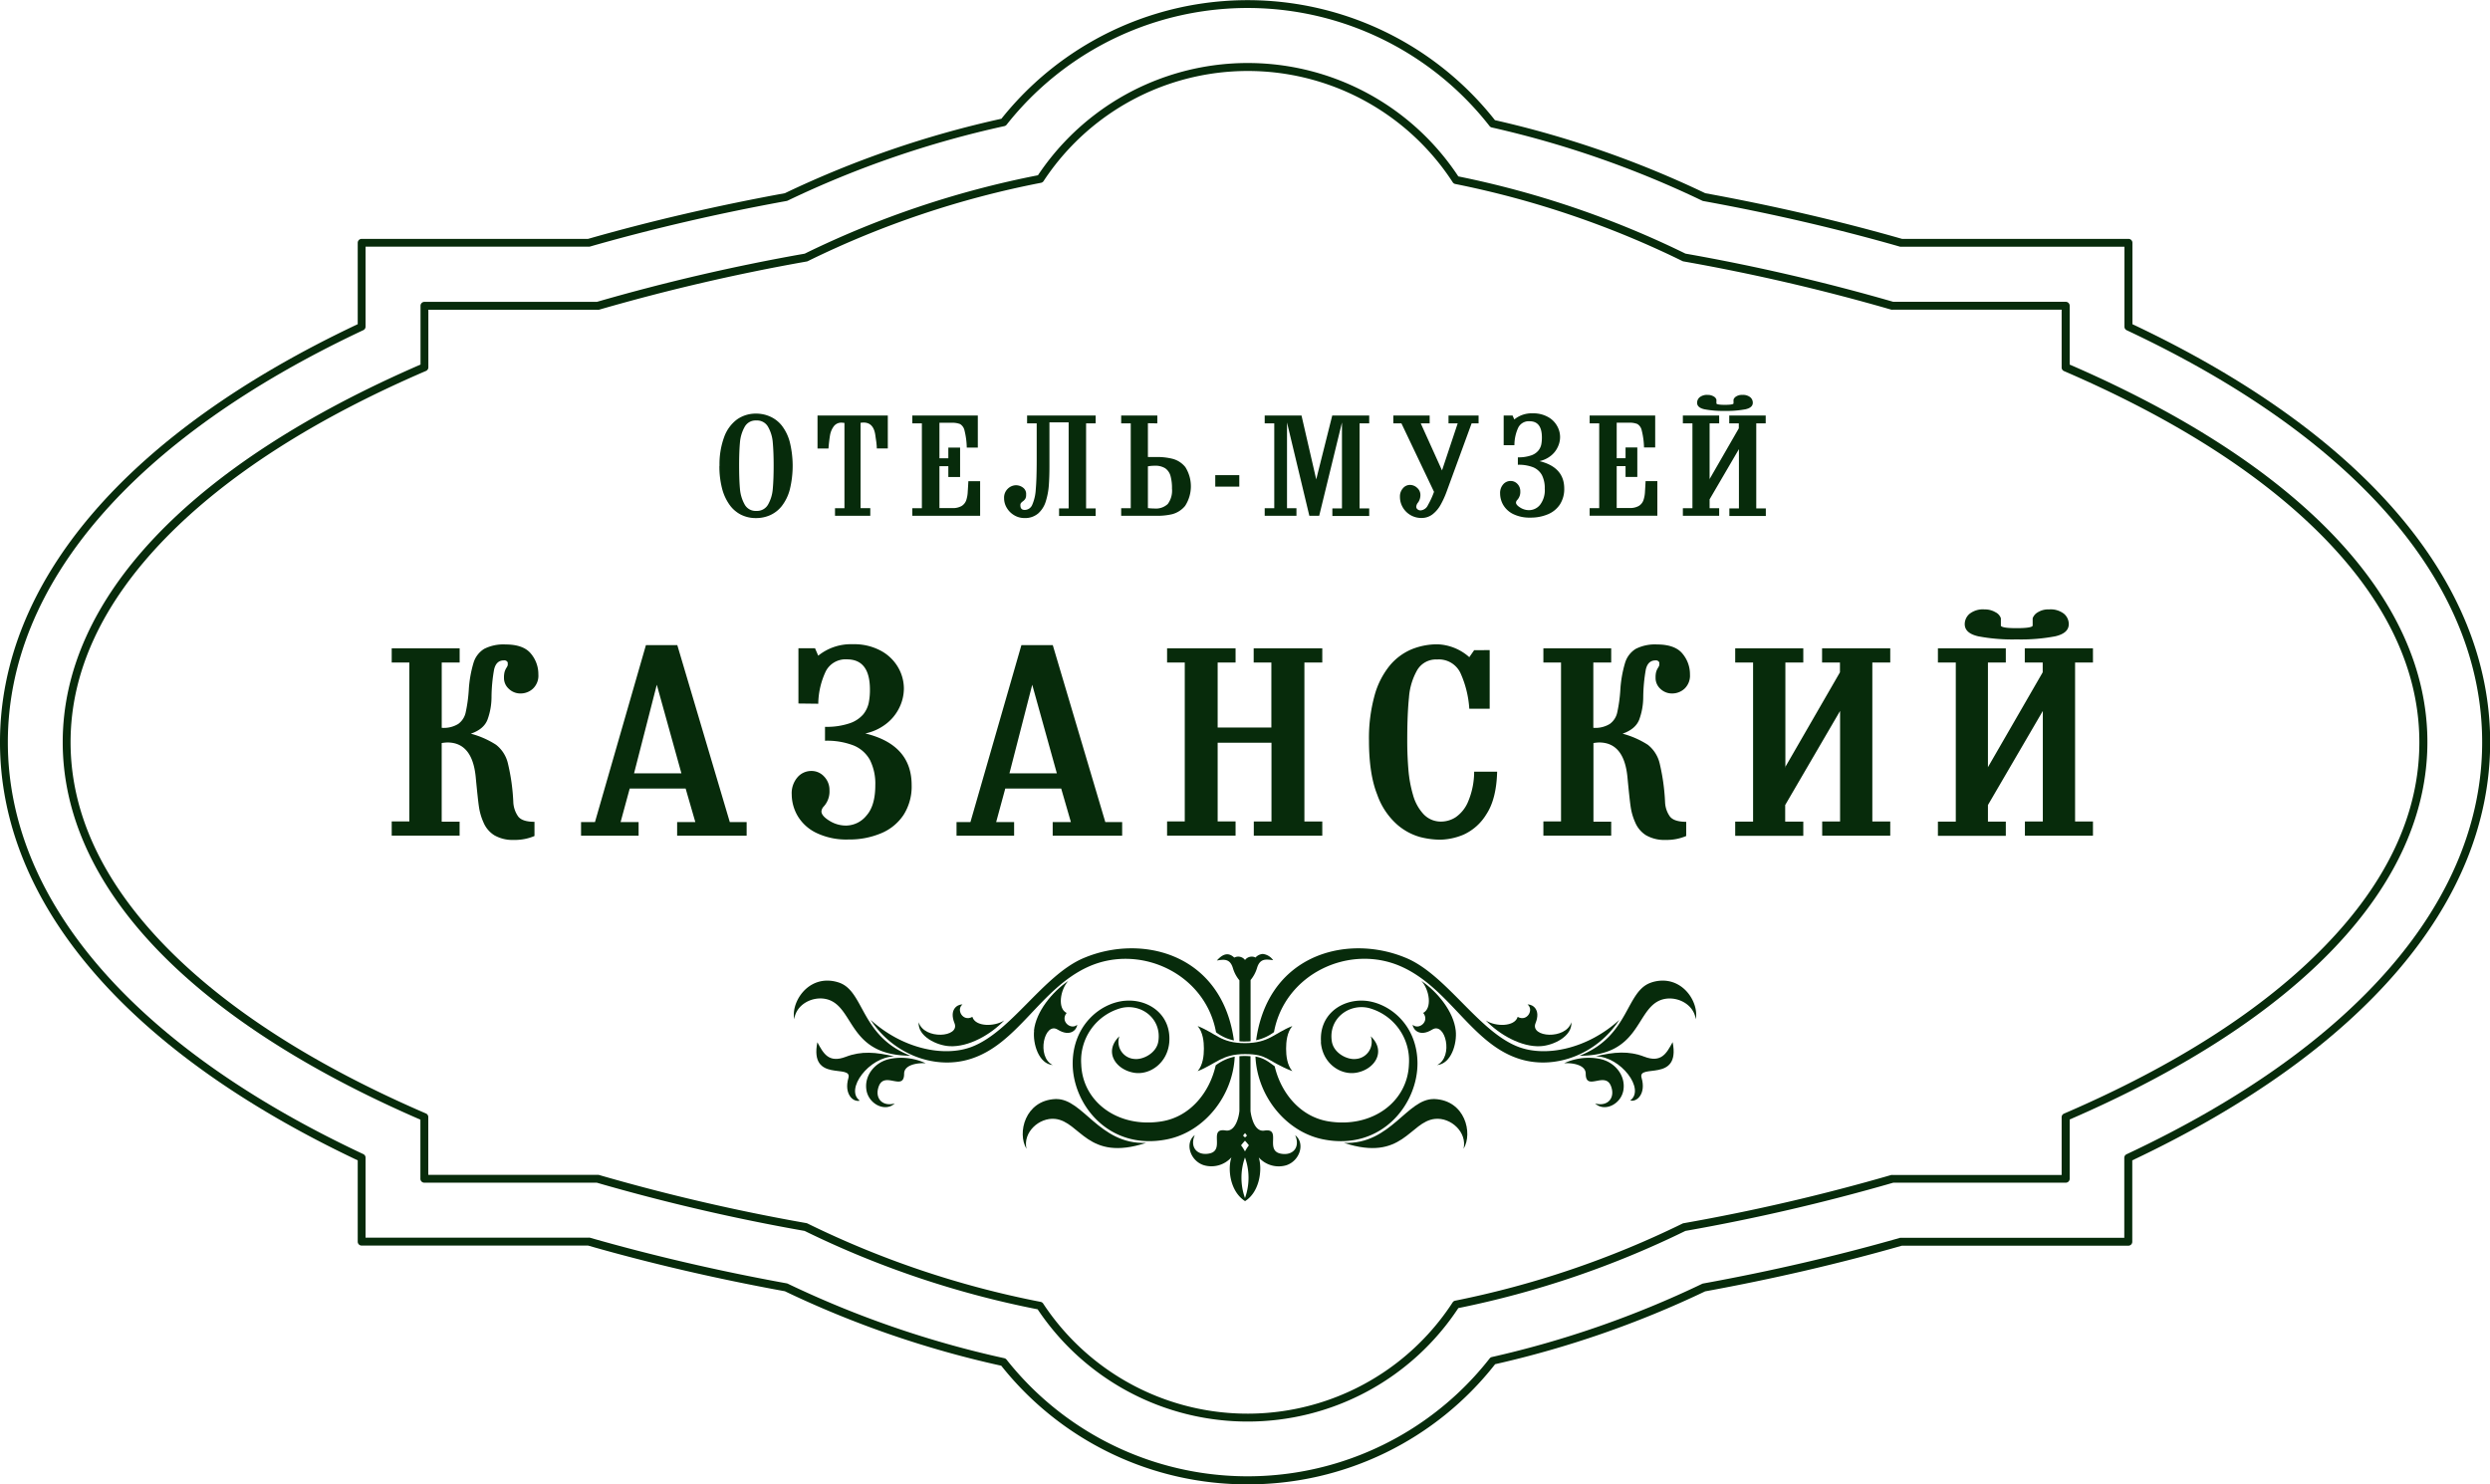 <?xml version="1.0" encoding="UTF-8"?> <svg xmlns="http://www.w3.org/2000/svg" viewBox="0 0 635.17 378.65"> <defs> <style>.cls-1,.cls-2{fill:#072b0b;}.cls-2{fill-rule:evenodd;}</style> </defs> <g id="Слой_2" data-name="Слой 2"> <g id="Слой_1-2" data-name="Слой 1"> <path class="cls-1" d="M318.25,378.65a80,80,0,0,1-62.84-30.26,254.9,254.9,0,0,1-55.2-19c-17.4-3.18-34.29-7.09-50.19-11.65H92.25a1,1,0,0,1-1-1V296C32.4,268.18,0,230.33,0,189.33S32.4,110.47,91.25,82.7V61.94a1,1,0,0,1,1-1H150c15.86-4.54,32.74-8.46,50.2-11.65a255.51,255.51,0,0,1,55.25-19,80.32,80.32,0,0,1,125.89.36A254.84,254.84,0,0,1,435,49.29c17.47,3.19,34.35,7.11,50.2,11.65h57.76a1,1,0,0,1,1,1V82.7c58.85,27.77,91.25,65.62,91.25,106.63S602.77,268.18,543.92,296v20.77a1,1,0,0,1-1,1H485.15c-15.86,4.54-32.75,8.46-50.19,11.65A254.67,254.67,0,0,1,381.39,348,80,80,0,0,1,318.25,378.65Zm-225-62.93h56.92a.84.84,0,0,1,.27,0c15.92,4.56,32.83,8.49,50.26,11.66a1.14,1.14,0,0,1,.26.09,253.8,253.8,0,0,0,55.22,19,1,1,0,0,1,.57.35A78.41,78.41,0,0,0,380,346.52a1,1,0,0,1,.56-.35,252.92,252.92,0,0,0,53.61-18.66,1.14,1.14,0,0,1,.26-.09c17.47-3.18,34.38-7.11,50.26-11.66a.84.84,0,0,1,.27,0h56.92v-20.4a1,1,0,0,1,.57-.91C601,267,633.17,229.65,633.17,189.33S601,111.69,542.49,84.24a1,1,0,0,1-.57-.9V62.94H485a1.26,1.26,0,0,1-.28,0c-15.86-4.55-32.77-8.48-50.27-11.66a1.06,1.06,0,0,1-.25-.09,252.63,252.63,0,0,0-53.66-18.67,1,1,0,0,1-.57-.36,78.32,78.32,0,0,0-123.19-.35,1,1,0,0,1-.57.36,253.33,253.33,0,0,0-55.27,19,1.14,1.14,0,0,1-.26.09c-17.49,3.18-34.4,7.11-50.27,11.66a1.35,1.35,0,0,1-.28,0H93.25v20.4a1,1,0,0,1-.57.9C34.2,111.68,2,149,2,189.33S34.2,267,92.68,294.41a1,1,0,0,1,.57.91Z"></path> <path class="cls-1" d="M318.25,362.63A64.37,64.37,0,0,1,264.69,334a240.36,240.36,0,0,1-59.45-20,509,509,0,0,1-53-12.3h-44a1,1,0,0,1-1-1V285.62C48.42,260.13,16,226,16,189.33S48.42,118.52,107.27,93V78a1,1,0,0,1,1-1h44a509.37,509.37,0,0,1,53-12.29,239.8,239.8,0,0,1,59.5-20A64.33,64.33,0,0,1,372,45a239.64,239.64,0,0,1,57.95,19.7,511.94,511.94,0,0,1,53,12.29h44a1,1,0,0,1,1,1V93c58.85,25.48,91.25,59.67,91.25,96.29s-32.4,70.8-91.25,96.29V300.7a1,1,0,0,1-1,1h-44A509,509,0,0,1,429.93,314,239.89,239.89,0,0,1,372,333.69,64.33,64.33,0,0,1,318.25,362.63Zm-209-62.93h43.17a1.35,1.35,0,0,1,.28,0,505.82,505.82,0,0,0,53,12.31,1.07,1.07,0,0,1,.27.09,238.18,238.18,0,0,0,59.49,20,1,1,0,0,1,.64.43,62.42,62.42,0,0,0,104.45-.29,1,1,0,0,1,.63-.44,238.09,238.09,0,0,0,58-19.67,1.07,1.07,0,0,1,.27-.09,506.6,506.6,0,0,0,53-12.31,1.26,1.26,0,0,1,.28,0H525.9V285a1,1,0,0,1,.6-.92c28.44-12.25,50.78-26.58,66.4-42.61,16.09-16.5,24.25-34,24.25-52.1s-8.16-35.6-24.25-52.11c-15.62-16-38-30.36-66.4-42.6a1,1,0,0,1-.6-.92V79H482.75a.86.86,0,0,1-.28,0,510.11,510.11,0,0,0-53-12.31.77.77,0,0,1-.27-.08,237.28,237.28,0,0,0-58-19.68,1,1,0,0,1-.63-.44,62.34,62.34,0,0,0-104.37-.29,1,1,0,0,1-.64.43,237.55,237.55,0,0,0-59.53,20,.77.77,0,0,1-.27.08,510.11,510.11,0,0,0-53,12.31.86.86,0,0,1-.28,0H109.27V93.7a1,1,0,0,1-.6.92c-28.44,12.24-50.78,26.58-66.4,42.6C26.18,153.73,18,171.26,18,189.33s8.16,35.6,24.25,52.1c15.62,16,38,30.36,66.4,42.61a1,1,0,0,1,.6.92Z"></path> <path class="cls-2" d="M117.25,213.16H99.92v-3.62h4.5V169h-4.5v-3.62h17.33V169h-4.57v16.66a7,7,0,0,0,4.23-1,4.88,4.88,0,0,0,1.86-2.84,38,38,0,0,0,.8-5.67,30.42,30.42,0,0,1,1.22-7.07,6.32,6.32,0,0,1,2.74-3.57,10.83,10.83,0,0,1,5.42-1.11c3.05,0,5.2.78,6.47,2.33a8.14,8.14,0,0,1,1.91,5.32,4.55,4.55,0,0,1-1.4,3.64,4.6,4.6,0,0,1-3.1,1.21,4.23,4.23,0,0,1-3-1.15,3.71,3.71,0,0,1-1.27-2.88,5.65,5.65,0,0,1,.15-1.45,4.23,4.23,0,0,1,.43-1,2.85,2.85,0,0,0,.38-.73v-.69a.93.93,0,0,0-1-.54c-1.29,0-2.12.77-2.48,2.32a41.81,41.81,0,0,0-.66,7.17,16.84,16.84,0,0,1-1,5.56c-.61,1.65-2,2.87-4.28,3.65a22.48,22.48,0,0,1,6.44,2.83,8.46,8.46,0,0,1,3,4.66,52.07,52.07,0,0,1,1.4,10,6.86,6.86,0,0,0,1.22,3.6c.68.92,2.08,1.39,4.18,1.39v3.62a12.74,12.74,0,0,1-5.25,1,9.34,9.34,0,0,1-5-1.19,7.09,7.09,0,0,1-2.76-3.28,15,15,0,0,1-1.16-4c-.19-1.28-.46-3.79-.82-7.57-.58-5.89-3-8.82-7.24-8.82a10.66,10.66,0,0,0-1.44.15v20.06h4.57v3.62Zm57.65-12H160.63l-2.32,8.54h4.59v3.48H148.22v-3.48h3.55l13-45.14h8l13.39,45.14h4.3v3.48H172.73v-3.48h4.64l-2.47-8.54Zm-7.36-26.49-5.8,22.6h12.08l-6.28-22.6Zm41.13,4.85-5-.06V165.36h4.23l.82,1.9a13.25,13.25,0,0,1,8.82-2.92,14.29,14.29,0,0,1,7.17,1.67,11.21,11.21,0,0,1,4.42,4.29,10.84,10.84,0,0,1,1.44,5.3,11.15,11.15,0,0,1-1.2,5,11.54,11.54,0,0,1-3.43,4.13,13,13,0,0,1-5.21,2.37q11.83,2.88,11.82,13.19a13.45,13.45,0,0,1-2.07,7.6,12.68,12.68,0,0,1-5.76,4.69,20.79,20.79,0,0,1-8.28,1.57,17.68,17.68,0,0,1-8.3-1.73,11.12,11.12,0,0,1-4.72-4.37,11,11,0,0,1-1.46-5.37,6.22,6.22,0,0,1,1.48-4.41,4.63,4.63,0,0,1,3.51-1.6,4.33,4.33,0,0,1,3.29,1.44,4.9,4.9,0,0,1,1.35,3.49,5.67,5.67,0,0,1-1.5,4.17,2.07,2.07,0,0,0-.55,1.21c0,.74.66,1.54,2,2.37a7.94,7.94,0,0,0,4.29,1.25,6.78,6.78,0,0,0,5.18-2.54c1.52-1.69,2.27-4.29,2.27-7.77a13.5,13.5,0,0,0-1.36-6.41,8.37,8.37,0,0,0-4.19-3.72,18.82,18.82,0,0,0-7.28-1.2v-3.55a18.21,18.21,0,0,0,6.28-.9,7.87,7.87,0,0,0,3.49-2.3,7.09,7.09,0,0,0,1.38-2.9,16.69,16.69,0,0,0,.31-3.4q0-7.71-5.86-7.71a5.66,5.66,0,0,0-5.38,3,19.88,19.88,0,0,0-1.94,8.32Zm62,21.64H256.43l-2.32,8.54h4.58v3.48H244v-3.48h3.55l13-45.14h8l13.4,45.14h4.3v3.48H268.53v-3.48h4.64l-2.47-8.54Zm-7.36-26.49-5.81,22.6h12.09l-6.28-22.6Zm61,10.92V169h-4.51v-3.62H337.3V169h-4.56v40.56h4.56v3.62H319.83v-3.62h4.51V189.46H310.61v20.08h4.57v3.62H297.71v-3.62h4.51V169h-4.51v-3.62h17.47V169h-4.57v16.59ZM380,165.84v14.95h-5.2a26.09,26.09,0,0,0-2.24-9.07,6.08,6.08,0,0,0-5.94-3.49,5.56,5.56,0,0,0-5.12,2.73,16.52,16.52,0,0,0-2.09,7c-.29,2.82-.44,6.47-.44,11,0,2.65.11,5.12.3,7.4a31.81,31.81,0,0,0,1.18,6.44,11.77,11.77,0,0,0,2.68,4.89,6.05,6.05,0,0,0,4.6,1.89,6.91,6.91,0,0,0,3.61-1.12,9,9,0,0,0,3.17-4,19.75,19.75,0,0,0,1.53-7.6h5.86q-.18,7-2.78,10.91a13.14,13.14,0,0,1-5.82,5.16,16.17,16.17,0,0,1-5.93,1.27,21.26,21.26,0,0,1-5.06-.66,15.2,15.2,0,0,1-5.83-3.12,18.22,18.22,0,0,1-5.16-7.7q-2.1-5.23-2.11-13.77a41,41,0,0,1,1.43-11.55,20.7,20.7,0,0,1,3.91-7.67,14.65,14.65,0,0,1,5.57-4.11,17.31,17.31,0,0,1,6.57-1.26,12.89,12.89,0,0,1,8.11,3.28l1.24-1.78Zm31,47.32H393.7v-3.62h4.5V169h-4.5v-3.62H411V169h-4.56v16.66a7,7,0,0,0,4.22-1,4.88,4.88,0,0,0,1.86-2.84,38,38,0,0,0,.8-5.67,30.42,30.42,0,0,1,1.22-7.07,6.32,6.32,0,0,1,2.74-3.57,10.83,10.83,0,0,1,5.42-1.11c3,0,5.2.78,6.47,2.33a8.15,8.15,0,0,1,1.92,5.32,4.58,4.58,0,0,1-1.4,3.64,4.64,4.64,0,0,1-3.11,1.21,4.23,4.23,0,0,1-3-1.15,3.73,3.73,0,0,1-1.26-2.88,5.71,5.71,0,0,1,.14-1.45,4.25,4.25,0,0,1,.44-1,3.11,3.11,0,0,0,.37-.73v-.69a.92.92,0,0,0-.95-.54c-1.3,0-2.13.77-2.49,2.32a42.87,42.87,0,0,0-.66,7.17,16.84,16.84,0,0,1-1,5.56q-.92,2.47-4.27,3.65a22.74,22.74,0,0,1,6.44,2.83,8.57,8.57,0,0,1,3,4.66,52.9,52.9,0,0,1,1.4,10,6.77,6.77,0,0,0,1.21,3.6c.69.92,2.09,1.39,4.18,1.39v3.62a12.71,12.71,0,0,1-5.25,1,9.36,9.36,0,0,1-5-1.19,7.09,7.09,0,0,1-2.76-3.28,15,15,0,0,1-1.16-4c-.19-1.28-.46-3.79-.82-7.57-.58-5.89-3-8.82-7.24-8.82a10.41,10.41,0,0,0-1.43.15v20.06H411v3.62Zm44.35-17.4,14-24.26V169h-4.56v-3.62h17.39V169h-4.57v40.56h4.57v3.62H464.82v-3.62h4.56v-28.2l-14,24v4.23H460v3.62H442.63v-3.62h4.56V169h-4.56v-3.62H460V169h-4.57v26.78Zm51.72,0,14-24.26V169h-4.57v-3.62h17.39V169h-4.56v40.56h4.56v3.62H516.53v-3.62h4.57v-28.2l-14,24v4.23h4.56v3.62H494.34v-3.62h4.56V169h-4.56v-3.62h17.32V169H507.1v26.78Zm7.37-32.65a46.31,46.31,0,0,1-9.8-.79c-2.3-.52-3.46-1.56-3.46-3.11a3.49,3.49,0,0,1,1.22-2.62,5.51,5.51,0,0,1,3.86-1.13,5.24,5.24,0,0,1,2.75.71,2.69,2.69,0,0,1,1.39,1.54v1.92c.22.41,1.56.61,4,.61s3.92-.2,4.11-.61v-1.92a2.93,2.93,0,0,1,1.31-1.52,5,5,0,0,1,2.86-.73,5.54,5.54,0,0,1,3.83,1.12,3.46,3.46,0,0,1,1.21,2.63q0,2.32-3.46,3.11A46.69,46.69,0,0,1,514.47,163.11Z"></path> <path class="cls-2" d="M183.54,118.81a20,20,0,0,1,1.19-7.34A9.65,9.65,0,0,1,188,107a8.24,8.24,0,0,1,4.85-1.49,8.64,8.64,0,0,1,3.55.73,7.94,7.94,0,0,1,3,2.29,11.69,11.69,0,0,1,2.05,4.17,25.43,25.43,0,0,1,0,12.26,11.64,11.64,0,0,1-2.05,4.16,7.93,7.93,0,0,1-3,2.32,8.8,8.8,0,0,1-3.55.72,8.41,8.41,0,0,1-3.89-.89,8.11,8.11,0,0,1-2.94-2.61,12.54,12.54,0,0,1-1.87-4.21,22.47,22.47,0,0,1-.64-5.61Zm5,0c0,2.37.07,4.33.21,5.86a9.79,9.79,0,0,0,1.19,4,3.18,3.18,0,0,0,3,1.66,3.22,3.22,0,0,0,3-1.65,9.6,9.6,0,0,0,1.19-4c.14-1.54.22-3.5.22-5.89s-.08-4.34-.22-5.88a9.6,9.6,0,0,0-1.19-4,3.22,3.22,0,0,0-3-1.65,3.18,3.18,0,0,0-3,1.66,9.7,9.7,0,0,0-1.19,4q-.21,2.32-.21,5.86ZM222,131.58h-9v-1.93h2.41V107.89a5.32,5.32,0,0,0-.69-.07,2.37,2.37,0,0,0-2.08,1,5.31,5.31,0,0,0-.91,2.22c-.14.82-.28,1.95-.4,3.38h-2.79V106h17.93v8.39h-2.81c0-.61-.06-1-.09-1.34s-.07-.58-.12-.9-.1-.69-.16-1.12q-.44-3.24-3-3.24a5.77,5.77,0,0,0-.77.07v21.76H222v1.93Zm27.46-17.41h-2.85a19.65,19.65,0,0,0-.57-4.33,2.55,2.55,0,0,0-1.12-1.66,5.43,5.43,0,0,0-2.18-.33h-3.1v9.06h2.27v-2.74h3v7.52h-3v-2.77h-2.27v10.69h3.29a4.46,4.46,0,0,0,2.36-.53,2.82,2.82,0,0,0,1.17-1.43,7.84,7.84,0,0,0,.4-2.26c.07-.92.11-1.8.16-2.64h3v8.83H232.72v-1.93h2.44V108h-2.44V106h16.71v8.14Zm23.2-6.43H267.7V119c0,1.84-.06,3.46-.16,4.86a18,18,0,0,1-.76,4,6.73,6.73,0,0,1-1.93,3.1,5.13,5.13,0,0,1-3.53,1.19,5,5,0,0,1-2.6-.71,5.29,5.29,0,0,1-1.89-1.87,4.74,4.74,0,0,1-.7-2.49,3.12,3.12,0,0,1,.95-2.41,3.05,3.05,0,0,1,2.11-.89,3,3,0,0,1,1.73.58,2,2,0,0,1,.83,1.84,2,2,0,0,1-.19,1,2.22,2.22,0,0,1-.57.63,3.65,3.65,0,0,0-.54.47.91.91,0,0,0-.16.61c0,.78.36,1.17,1.09,1.17a2.08,2.08,0,0,0,1.92-1.28,11.35,11.35,0,0,0,.91-3.94q.24-2.65.24-7.38V108H262V106h17.49V108h-2.44v21.69h2.44v1.93h-9.33v-1.93h2.44V107.74Zm20.16.22v8.62h2.38a15.93,15.93,0,0,1,3.91.46,6.19,6.19,0,0,1,3.26,2.12,9.2,9.2,0,0,1-.07,9.9,6.38,6.38,0,0,1-3.26,2.1,16.34,16.34,0,0,1-3.73.42H286v-1.93h2.44V108H286V106h9.22V108Zm0,11v10.65a15.05,15.05,0,0,0,1.68.11,4.44,4.44,0,0,0,3.39-1.16,5.73,5.73,0,0,0,1.07-3.91,11.7,11.7,0,0,0-.38-3.26,3.54,3.54,0,0,0-1.34-1.93,4.67,4.67,0,0,0-2.67-.65,9.19,9.19,0,0,0-1.75.15ZM310,124.14v-2.93h6.13v2.93Zm25.74-1.79L339.84,106h9.43V108h-2.46v21.69h2.46v1.93h-9.4v-1.93h2.45V107.77l-5.81,23.81H334l-5.7-23.81v21.88h2.41v1.93h-8.1v-1.93h2.44V108h-2.44V106H332l3.76,16.32ZM367.84,120l4-12h-2.34v-2h7.67v2h-1.78L369,125.46a22.59,22.59,0,0,1-1.55,3.37,8,8,0,0,1-2.05,2.39,4.53,4.53,0,0,1-2.82.91,5.44,5.44,0,0,1-4.74-2.69,5.29,5.29,0,0,1-.73-2.71,3.09,3.09,0,0,1,.78-2.19,2.3,2.3,0,0,1,1.74-.84,2.67,2.67,0,0,1,1.88.76,2.37,2.37,0,0,1,.82,1.79,3.28,3.28,0,0,1-.57,1.9,1.89,1.89,0,0,0-.49,1.14.83.83,0,0,0,.32.63,1.2,1.2,0,0,0,.78.28,2.26,2.26,0,0,0,1.89-1.37,20.73,20.73,0,0,0,1.54-3.37L357.49,108h-2.07v-2h9.27v2h-2.27l5.42,12Zm18.44-6.43-2.71,0V106h2.27l.44,1a7,7,0,0,1,4.71-1.56,7.62,7.62,0,0,1,3.83.9,5.86,5.86,0,0,1,2.36,2.29,5.7,5.7,0,0,1,.78,2.83,5.9,5.9,0,0,1-.65,2.69,6.07,6.07,0,0,1-1.83,2.21,7,7,0,0,1-2.78,1.27q6.32,1.55,6.32,7a7.25,7.25,0,0,1-1.11,4.06,6.77,6.77,0,0,1-3.08,2.51,11.18,11.18,0,0,1-4.43.84,9.48,9.48,0,0,1-4.43-.92,6,6,0,0,1-2.53-2.34,5.88,5.88,0,0,1-.78-2.87,3.32,3.32,0,0,1,.79-2.36,2.48,2.48,0,0,1,1.88-.86,2.35,2.35,0,0,1,1.76.77,2.64,2.64,0,0,1,.72,1.87,3,3,0,0,1-.8,2.23,1.08,1.08,0,0,0-.3.65c0,.39.36.82,1.07,1.26a4.16,4.16,0,0,0,2.29.67,3.64,3.64,0,0,0,2.77-1.35,6.11,6.11,0,0,0,1.21-4.16,7.24,7.24,0,0,0-.72-3.43,4.56,4.56,0,0,0-2.24-2,10.05,10.05,0,0,0-3.9-.64v-1.9a9.73,9.73,0,0,0,3.36-.48,4.09,4.09,0,0,0,1.86-1.23,3.71,3.71,0,0,0,.75-1.55,9.09,9.09,0,0,0,.16-1.81c0-2.75-1.05-4.13-3.13-4.13a3,3,0,0,0-2.88,1.58,10.56,10.56,0,0,0-1,4.45Zm35.94.58h-2.85a19.52,19.52,0,0,0-.58-4.33,2.51,2.51,0,0,0-1.12-1.66,5.38,5.38,0,0,0-2.17-.33h-3.1v9.06h2.26v-2.74h3v7.52h-3v-2.77H412.4v10.69h3.29a4.42,4.42,0,0,0,2.35-.53,2.82,2.82,0,0,0,1.17-1.43,7.81,7.81,0,0,0,.41-2.26q.09-1.38.15-2.64h3v8.83H405.5v-1.93h2.44V108H405.5V106h16.72v8.14Zm13.85,8.11,7.48-13V108h-2.44V106h9.3V108H448v21.69h2.44v1.93h-9.3v-1.93h2.44V114.57l-7.48,12.81v2.27h2.44v1.93h-9.26v-1.93h2.44V108h-2.44V106h9.26V108h-2.44v14.32ZM440,104.82a25,25,0,0,1-5.24-.42c-1.23-.28-1.85-.83-1.85-1.66a1.87,1.87,0,0,1,.65-1.4,3,3,0,0,1,2.07-.6,2.82,2.82,0,0,1,1.47.37,1.46,1.46,0,0,1,.74.83v1c.12.22.83.33,2.16.33s2.09-.11,2.2-.33v-1a1.54,1.54,0,0,1,.7-.82,2.66,2.66,0,0,1,1.52-.38,3,3,0,0,1,2.05.59,1.84,1.84,0,0,1,.65,1.41c0,.83-.62,1.38-1.85,1.66A25.23,25.23,0,0,1,440,104.82Z"></path> <path class="cls-2" d="M320.32,244.28a2.16,2.16,0,0,0-2.73.61h0a2.17,2.17,0,0,0-2.74-.61h0c-1-.93-2.42-1.57-4.44.74h0c1.77-.28,3.36-.57,4.11,2h0a8.7,8.7,0,0,0,1.64,3.06h0v15.55a12.92,12.92,0,0,0,1.42.05h0c.51,0,1,0,1.43-.07h0V250a8.7,8.7,0,0,0,1.64-3.06h0c.75-2.53,2.34-2.24,4.11-2h0a3.7,3.7,0,0,0-2.62-1.59h0a2.75,2.75,0,0,0-1.82.85Zm-4.16,25.1v14c-.17,1.93-1.18,5.38-3.51,5h0c-4.55-.73,0,5.07-4.2,5.88h0c-3.17.61-5-1.73-3.67-4.71h0c-2.62,2-1.21,6.56,2.28,7.68h0a6.85,6.85,0,0,0,7.06-2h0c-1,3-.38,8.68,3.48,11.17,3.77-2.37,4.44-8.11,3.5-11.14h0a6.84,6.84,0,0,0,7,2h0c3.49-1.12,4.9-5.64,2.28-7.68h0c1.35,3-.5,5.32-3.67,4.71h0c-4.18-.81.35-6.61-4.2-5.88h0c-1.54.24-2.43-1.12-2.93-2.48h0a11.69,11.69,0,0,1-.59-2.5h0v-14c-.43,0-.9-.05-1.43-.05h0q-.74,0-1.38.06Zm.92,20.3a7.16,7.16,0,0,0,.48-.61h.07a7.05,7.05,0,0,0,.47.61h0l-.51.48h0l-.51-.48Zm-.5,2.49a14.55,14.55,0,0,1,1-1.18h0c.35.37.69.76,1,1.18h0a10.36,10.36,0,0,0-1,1.55h0a11.13,11.13,0,0,0-1-1.55Zm1,3.09a15.28,15.28,0,0,1,0,10.36h0a15.4,15.4,0,0,1,0-10.36Z"></path> <path class="cls-2" d="M320.42,265.36a11.76,11.76,0,0,0,4.56-2.07h0c2.73-14.92,19.35-22.68,32.61-16.66h0c12.31,5.58,18,19.94,30.34,23.6h0c9,2.66,19.46-1.36,25.14-10.06h0c-8.11,7.37-18.69,9.57-25.75,6.88h0c-10.1-3.85-18.26-18.26-28.52-22.63h0a31.55,31.55,0,0,0-12.29-2.51h0c-12,0-23.81,7.06-26.09,23.45Zm16.52.5c.41,5.35,4.92,8.47,9,7.79h0c4.7-.8,7.78-5.42,3.73-9.3h0a4.37,4.37,0,0,1-3.87,5.79h0c-2.19.23-5.58-1.5-6.06-4.45h0c-.93-5.75,4.21-9.71,9.32-8.58h0a13.87,13.87,0,0,1,10.34,14.39h0c-.34,9.65-9.47,16.3-20.43,14.57h0c-7.43-1.17-12.28-7.46-13.81-14.07h0c-1.71-1.24-2.79-2.11-4.91-2.48.46,10.11,7.79,19.22,17.26,21.12h0c14.94,3,24.24-9.07,24.07-19.64h0c-.15-9.43-6.91-15-13.1-15.69h0q-.62-.06-1.23-.06h0c-5.51,0-10.79,3.88-10.27,10.61Z"></path> <path class="cls-2" d="M365.69,280.36h0c-3.35,0-6.06,2.8-9.35,5.6h0c-3.43,2.92-7.48,5.84-13.52,5.58h0c15.05,4.95,16.75-5.48,23.27-6.12h0c4-.39,8.2,3.37,7.25,7.63h0c2.41-4,.38-12.35-7.39-12.69h-.25Z"></path> <path class="cls-2" d="M421.29,250.62c-6.68,2.1-5.49,13.65-18.35,18.69,15.15.05,14.3-11.16,20.21-14h0c3.61-1.72,8.85.38,9.42,4.7h0c.77-4-2.68-9.86-8.44-9.86a9.29,9.29,0,0,0-2.84.46Z"></path> <path class="cls-2" d="M363.05,258.4c1.73,2.17-1.16,4.45-2.71,3,.14,1.26,1.8,3.22,5,1.24h0c3.35-2.06,5.52,6.91,1.26,9.05h0c3.58-.31,5.11-5.49,4.74-8.79h0c-.53-4.83-4.61-9.84-8.75-12.67,2.06,2.27,2.79,7,.42,8.17Z"></path> <path class="cls-2" d="M419.4,269.54c-3.93-1.51-7.7-1.21-12.34-.08,6.37.06,12.7,8.43,8.79,11.27h0c1.76.47,4.07-1.8,2.9-5.77h0c-1.12-3.77,10,1.37,7.92-9.12h0c-1.54,2.82-2.86,5.4-7.27,3.7Z"></path> <path class="cls-2" d="M399,271.23c1.93-.13,5.5.32,5.5,2.67h0c0,2.38,1.33,2.1,2.82,1.82h0c1.4-.27,2.94-.53,3.65,1.41h0c1.11,3-.92,5.23-4.07,4.36h0c2.43,2.27,6.67.16,7.22-3.46h0c.57-3.75-2.21-7-5.69-7.83h0a12.88,12.88,0,0,0-3.11-.36h0a14.83,14.83,0,0,0-6.32,1.39Z"></path> <path class="cls-2" d="M276.37,244.42c-10.26,4.37-18.41,18.78-28.52,22.63h0c-7.06,2.69-17.63.49-25.75-6.88,5.68,8.7,16.16,12.72,25.14,10.06h0c12.38-3.66,18-18,30.34-23.6h0c13.27-6,29.91,1.75,32.62,16.7h0a11.29,11.29,0,0,0,4.56,2.08h0c-2.26-16.43-14.1-23.5-26.1-23.5h0a31.55,31.55,0,0,0-12.29,2.51Zm10.36,10.89c-6.18.66-12.94,6.26-13.1,15.69h0c-.17,10.57,9.13,22.63,24.07,19.64h0c9.46-1.89,16.79-11,17.26-21.09h0a12,12,0,0,0-4.85,2.21h0c-1.48,6.7-6.35,13.13-13.87,14.31h0c-11,1.73-20.09-4.92-20.43-14.57h0a13.86,13.86,0,0,1,10.34-14.39h0c5.11-1.13,10.25,2.83,9.32,8.58h0c-.48,2.95-3.87,4.68-6.06,4.45h0a4.37,4.37,0,0,1-3.87-5.79h0c-4.05,3.88-1,8.5,3.73,9.3h0c4,.68,8.55-2.44,9-7.79h0c.52-6.73-4.76-10.62-10.27-10.61h0q-.61,0-1.23.06Z"></path> <path class="cls-2" d="M269.49,280.36h-.26c-7.77.34-9.8,8.69-7.39,12.69h0c-.95-4.26,3.26-8,7.25-7.63h0c6.52.64,8.22,11.07,23.27,6.12-6,.26-10.09-2.66-13.52-5.58h0C275.55,283.16,272.84,280.36,269.49,280.36Z"></path> <path class="cls-2" d="M202.6,260c.57-4.32,5.81-6.42,9.42-4.7h0c5.91,2.83,5.06,14,20.21,14-12.86-5-11.67-16.59-18.35-18.69h0a9.29,9.29,0,0,0-2.84-.46c-5.76,0-9.21,5.9-8.44,9.86Z"></path> <path class="cls-2" d="M263.79,262.9c-.37,3.3,1.16,8.48,4.74,8.79h0c-4.26-2.14-2.09-11.11,1.26-9.05h0c3.24,2,4.9,0,5-1.24-1.55,1.45-4.44-.83-2.71-3h0c-2.37-1.13-1.64-5.9.42-8.17-4.14,2.83-8.22,7.84-8.75,12.67Z"></path> <path class="cls-2" d="M216.42,275c-1.17,4,1.14,6.24,2.9,5.77h0c-3.91-2.84,2.42-11.21,8.79-11.27-4.64-1.13-8.41-1.43-12.34.08h0c-4.41,1.7-5.73-.88-7.27-3.7h0c-2.08,10.49,9,5.35,7.92,9.12Z"></path> <path class="cls-2" d="M226.69,270.2c-3.47.84-6.25,4.08-5.68,7.83h0c.55,3.62,4.79,5.73,7.22,3.46h0c-3.15.87-5.18-1.34-4.07-4.36h0c.71-1.94,2.25-1.68,3.65-1.41h0c1.49.28,2.82.56,2.82-1.82h0c0-2.35,3.57-2.8,5.5-2.67a14.83,14.83,0,0,0-6.32-1.39h0a13,13,0,0,0-3.12.36Z"></path> <path class="cls-2" d="M389.75,256.23h-.1c1.69,1.3-.08,4.52-2.51,3.17h0c-.73,2.52-5.56,2.58-8.13.91,3.47,3.63,9.08,6.83,13.93,6.57h0c3.32-.17,8.17-2.53,7.9-6.11h0c-1.42,4.55-10.62,3.87-9.14.23h0C393.09,257.57,391,256.23,389.75,256.23Z"></path> <path class="cls-2" d="M245.43,256.23h0c-1.28,0-3.34,1.34-1.95,4.77h0c1.49,3.64-7.72,4.32-9.14-.23h0c-.27,3.58,4.58,5.94,7.9,6.11h0c4.85.26,10.46-2.94,13.93-6.57h0c-2.57,1.67-7.4,1.61-8.13-.91h0c-2.43,1.35-4.2-1.87-2.51-3.17h-.09Z"></path> <path class="cls-2" d="M317.59,266.1c-6.18,0-7.3-2.47-12.08-4.36,1.36,1.58,1.59,4,1.59,5.76h0c0,1.72-.23,4.17-1.59,5.75h0c4.72-1.86,6.15-4.37,12.08-4.36h0c5.92,0,5.43,1.74,12.07,4.36-1.36-1.58-1.59-4-1.59-5.75h0c0-1.73.23-4.18,1.59-5.76-4.72,1.86-5.9,4.32-12.07,4.36Z"></path> </g> </g> </svg> 